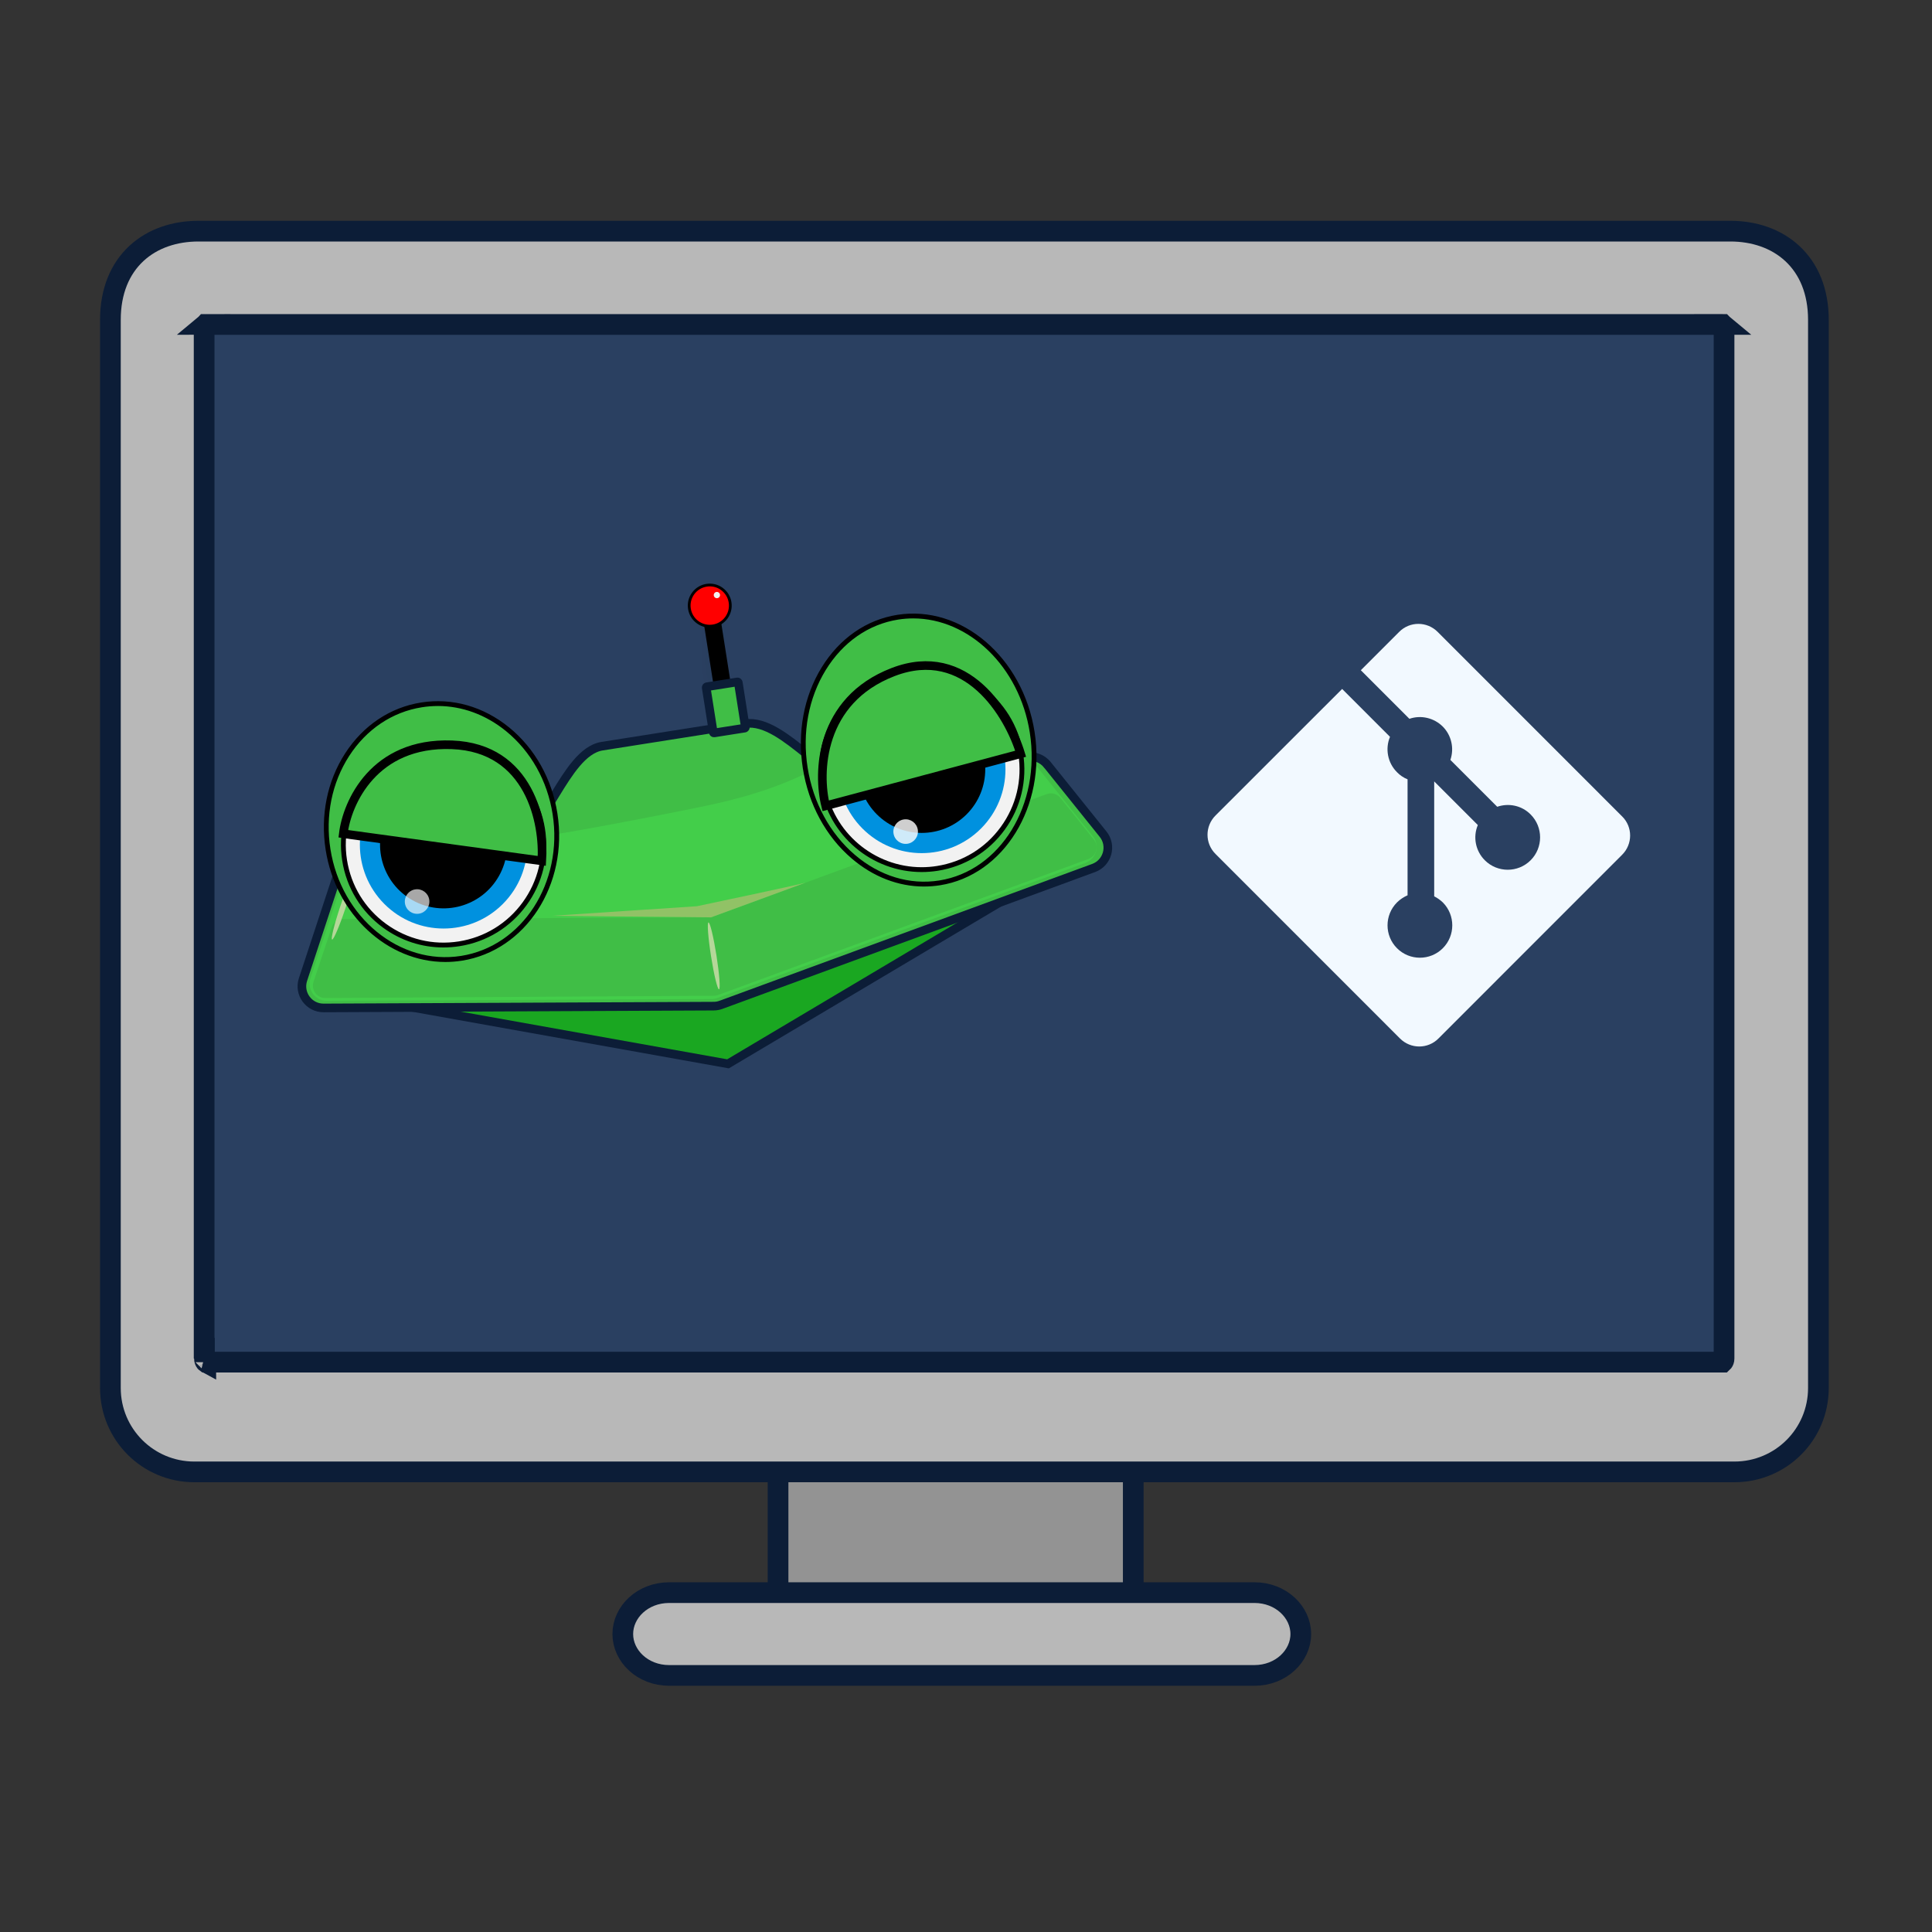 <?xml version="1.0" encoding="UTF-8"?>
<svg xmlns="http://www.w3.org/2000/svg" width="112" height="112" viewBox="0 0 112 112" fill="none">
  <rect x="0" y="0" width="112" height="112" fill="#333333" stroke="none"/>
  <path d="M45.104 84.008H65.696V93.391H45.104V84.008Z" fill="#939393" stroke="#0C1D37" stroke-width="1.2"></path>
  <path d="M38.792 92.326H72.72C74.257 92.326 75.408 93.451 75.408 94.726C75.408 96.001 74.257 97.126 72.72 97.126H38.792C37.254 97.126 36.104 96.001 36.104 94.726C36.104 93.451 37.254 92.326 38.792 92.326Z" fill="#B8B8B8" stroke="#0C1D37" stroke-width="1.2"></path>
  <path d="M103.804 16.727H8.5V81.174H103.804V16.727Z" fill="#2A4061"></path>
  <path d="M11.852 78.158H11.834V19.017C11.834 18.927 11.864 18.861 11.892 18.828C11.899 18.819 11.904 18.814 11.907 18.811H99.871C99.874 18.814 99.88 18.819 99.887 18.828C99.914 18.861 99.945 18.927 99.945 19.017V78.758C99.945 78.847 99.914 78.913 99.887 78.947C99.88 78.956 99.874 78.961 99.871 78.964H11.926C11.922 78.961 11.917 78.956 11.91 78.947C11.882 78.913 11.852 78.847 11.852 78.758V78.158ZM11.913 18.807C11.913 18.807 11.912 18.808 11.911 18.808C11.912 18.807 11.913 18.807 11.913 18.807ZM99.865 18.807C99.865 18.807 99.866 18.807 99.867 18.808C99.866 18.808 99.865 18.807 99.865 18.807ZM11.931 78.968C11.931 78.968 11.931 78.968 11.929 78.967C11.931 78.967 11.931 78.968 11.931 78.968ZM100.288 13.4H11.509C10.145 13.4 8.861 13.811 7.912 14.69C6.955 15.576 6.4 16.881 6.4 18.541V80.461C6.4 83.155 8.575 85.327 11.27 85.327H100.545C103.24 85.327 105.415 83.155 105.415 80.461V18.541C105.415 16.89 104.859 15.585 103.904 14.698C102.955 13.817 101.672 13.4 100.306 13.4H100.288Z" fill="#B8B8B8" stroke="#0C1D37" stroke-width="1.2"></path>
  <path d="M41.863 39.669L41.23 35.645" stroke="black"></path>
  <mask id="path-6-inside-1_2001_505" fill="white">
    <path d="M41.25 35.646L41.21 35.652L41.845 39.676L41.885 39.669L41.25 35.646Z"></path>
  </mask>
  <path d="M41.25 35.646L41.21 35.652L41.845 39.676L41.885 39.669L41.25 35.646Z" fill="black"></path>
  <path d="M41.21 35.652L41.054 34.665L40.067 34.82L40.222 35.808L41.21 35.652ZM41.25 35.646L42.238 35.491L42.082 34.503L41.094 34.658L41.25 35.646ZM41.885 39.669L42.041 40.657L43.029 40.502L42.873 39.514L41.885 39.669ZM41.845 39.676L40.857 39.831L41.013 40.819L42.001 40.663L41.845 39.676ZM41.366 36.64L41.406 36.634L41.094 34.658L41.054 34.665L41.366 36.64ZM40.262 35.801L40.897 39.825L42.873 39.514L42.238 35.491L40.262 35.801ZM41.729 38.682L41.689 38.688L42.001 40.663L42.041 40.657L41.729 38.682ZM42.833 39.52L42.198 35.497L40.222 35.808L40.857 39.831L42.833 39.52Z" fill="black" mask="url(#path-6-inside-1_2001_505)"></path>
  <path d="M42.322 34.921C42.425 35.572 41.981 36.182 41.33 36.285C40.68 36.388 40.07 35.944 39.967 35.292C39.865 34.641 40.309 34.031 40.959 33.928C41.61 33.825 42.22 34.27 42.322 34.921V34.921Z" fill="#FF0000"></path>
  <path d="M41.142 36.38C40.876 36.38 40.616 36.296 40.397 36.136C40.122 35.936 39.941 35.641 39.889 35.305C39.836 34.969 39.917 34.633 40.117 34.358C40.317 34.083 40.611 33.902 40.947 33.849C41.282 33.796 41.619 33.877 41.894 34.077C42.168 34.278 42.349 34.573 42.402 34.908C42.454 35.244 42.374 35.581 42.174 35.856C41.974 36.131 41.679 36.312 41.343 36.364C41.276 36.375 41.209 36.38 41.143 36.38L41.142 36.38ZM41.148 33.993C41.089 33.993 41.031 33.997 40.972 34.007C40.679 34.053 40.421 34.211 40.246 34.451C40.071 34.692 40 34.986 40.047 35.28C40.093 35.574 40.251 35.831 40.491 36.007C40.731 36.182 41.025 36.252 41.319 36.206C41.612 36.16 41.87 36.002 42.045 35.761C42.219 35.521 42.29 35.227 42.244 34.933C42.198 34.639 42.04 34.382 41.8 34.206C41.608 34.066 41.381 33.993 41.148 33.993V33.993Z" fill="black"></path>
  <path d="M41.738 34.468C41.754 34.567 41.686 34.66 41.587 34.676C41.488 34.691 41.395 34.624 41.379 34.524C41.364 34.425 41.431 34.332 41.53 34.316C41.629 34.301 41.722 34.368 41.738 34.468H41.738Z" fill="#F2F2F2"></path>
  <path d="M20.824 57.847L20.835 54.602L40.823 51.301L54.559 49.032L59.08 48.286L60.345 48.077L60.571 48.039L61.214 50.373L42.203 61.672L20.824 57.847Z" fill="#1AA721" stroke="#0C1D37" stroke-width="0.5"></path>
  <path d="M19.51 50.878L19.497 50.916V50.917L17.565 56.785C17.565 56.785 17.565 56.785 17.565 56.785C17.297 57.597 17.904 58.435 18.76 58.431L41.374 58.327L41.374 58.327C41.519 58.326 41.663 58.3 41.799 58.25L41.8 58.25L63.401 50.318L63.401 50.318C64.206 50.022 64.483 49.024 63.946 48.356L63.946 48.356L60.712 44.329C60.712 44.329 60.711 44.329 60.711 44.329C60.43 43.979 59.983 43.806 59.54 43.876L49.813 45.41C49.44 45.469 48.988 45.311 48.45 44.982C47.945 44.672 47.411 44.241 46.854 43.791C46.825 43.768 46.797 43.745 46.768 43.721C46.187 43.252 45.582 42.77 44.989 42.426C44.4 42.086 43.78 41.857 43.177 41.952C40.449 42.382 37.622 42.828 34.908 43.256L34.908 43.256C34.329 43.347 33.839 43.756 33.413 44.257C32.984 44.762 32.587 45.403 32.207 46.023C32.188 46.054 32.169 46.085 32.15 46.116C31.786 46.711 31.437 47.281 31.078 47.726C30.695 48.202 30.341 48.481 30.001 48.535C30.001 48.535 30.001 48.535 30.001 48.535L20.505 50.032L20.505 50.032C20.041 50.106 19.657 50.432 19.51 50.878Z" fill="#40BE46" stroke="#0C1D37" stroke-width="0.5"></path>
  <path d="M63.352 48.473L60.159 44.498C59.937 44.222 59.584 44.086 59.233 44.141L49.632 45.655C48.926 45.766 48.099 45.242 47.232 44.572C45.176 45.661 42.929 46.308 40.653 46.77C38.163 47.277 35.652 47.766 33.149 48.205C32.224 48.367 31.296 48.512 30.366 48.65C30.271 48.692 30.174 48.723 30.076 48.739L20.703 50.217C20.337 50.275 20.033 50.533 19.917 50.886L17.997 56.715C17.785 57.358 18.265 58.019 18.942 58.016L41.263 57.914C41.377 57.914 41.491 57.893 41.599 57.853L62.922 50.024C63.557 49.79 63.776 49.001 63.352 48.473L63.352 48.473Z" fill="#43CE4A"></path>
  <path d="M41.093 53.181L19.903 53.278C19.596 53.279 19.324 53.476 19.227 53.767L18.176 56.912C18.02 57.377 18.369 57.858 18.859 57.856L41.385 57.725C41.468 57.725 41.55 57.71 41.627 57.681L63.101 49.795C63.56 49.627 63.719 49.057 63.413 48.675L61.479 46.261C61.286 46.02 60.962 45.93 60.673 46.036L41.336 53.137C41.258 53.166 41.176 53.181 41.093 53.181V53.181Z" fill="#40BE46"></path>
  <path d="M32.017 53.09L41.218 53.18C41.218 53.18 46.97 51.068 46.701 51.167C46.432 51.266 40.404 52.534 40.404 52.534L32.017 53.09V53.09Z" fill="#91C266"></path>
  <path d="M41.534 55.389C41.702 56.46 41.769 57.339 41.682 57.352C41.595 57.366 41.388 56.509 41.22 55.438C41.051 54.367 40.985 53.488 41.072 53.475C41.158 53.461 41.365 54.318 41.534 55.389Z" fill="#B5D799"></path>
  <path d="M20.024 52.657C19.681 53.684 19.334 54.495 19.251 54.468C19.168 54.44 19.379 53.584 19.723 52.556C20.067 51.528 20.414 50.718 20.497 50.745C20.58 50.773 20.368 51.629 20.024 52.657V52.657Z" fill="#B5D799"></path>
  <path d="M26.755 55.557C30.388 54.985 32.815 51.233 32.176 47.176C31.536 43.119 28.073 40.294 24.44 40.866C20.806 41.438 18.38 45.19 19.019 49.247C19.658 53.303 23.122 56.129 26.755 55.557Z" fill="#40BE46"></path>
  <path d="M25.816 55.767C22.478 55.767 19.472 53.037 18.879 49.267C18.564 47.271 18.966 45.284 20.009 43.671C21.055 42.054 22.62 41.007 24.417 40.724C26.214 40.441 28.025 40.955 29.518 42.172C31.005 43.385 31.997 45.153 32.312 47.149C32.961 51.276 30.477 55.108 26.774 55.692C26.453 55.743 26.133 55.767 25.816 55.767H25.816ZM25.383 40.928C25.076 40.928 24.768 40.952 24.46 41.001C22.743 41.271 21.245 42.274 20.243 43.823C19.238 45.377 18.851 47.296 19.155 49.223C19.78 53.197 23.178 55.975 26.729 55.415C30.28 54.855 32.66 51.166 32.035 47.192C31.732 45.264 30.774 43.558 29.34 42.388C28.167 41.431 26.789 40.927 25.383 40.927L25.383 40.928Z" fill="black"></path>
  <path d="M29.823 53.081C32.092 50.81 32.092 47.128 29.823 44.858C27.555 42.587 23.877 42.587 21.608 44.858C19.339 47.128 19.339 50.81 21.608 53.081C23.877 55.351 27.555 55.351 29.823 53.081Z" fill="#F2F2F2"></path>
  <path d="M25.703 54.925C24.455 54.925 23.244 54.533 22.215 53.784C20.93 52.848 20.087 51.467 19.839 49.896C19.592 48.325 19.971 46.752 20.905 45.465C21.84 44.179 23.22 43.335 24.79 43.087C28.03 42.576 31.081 44.799 31.592 48.042C31.84 49.613 31.461 51.187 30.526 52.473C29.591 53.759 28.211 54.603 26.642 54.851C26.328 54.901 26.014 54.925 25.703 54.925V54.925ZM25.719 43.294C25.427 43.294 25.131 43.317 24.833 43.364C23.337 43.6 22.023 44.404 21.132 45.63C20.241 46.856 19.88 48.355 20.115 49.852C20.351 51.35 21.155 52.666 22.379 53.557C23.604 54.449 25.102 54.811 26.598 54.575C28.094 54.339 29.408 53.534 30.299 52.309C31.191 51.083 31.552 49.583 31.316 48.086C30.876 45.293 28.459 43.294 25.719 43.294H25.719Z" fill="black"></path>
  <path d="M29.148 52.405C31.044 50.507 31.044 47.431 29.148 45.534C27.253 43.636 24.179 43.636 22.283 45.534C20.388 47.431 20.388 50.507 22.283 52.405C24.179 54.302 27.253 54.302 29.148 52.405Z" fill="#0091DF"></path>
  <path d="M28.926 50.78C29.925 49.006 29.297 46.757 27.524 45.758C25.752 44.758 23.505 45.387 22.506 47.161C21.508 48.936 22.136 51.184 23.908 52.184C25.681 53.183 27.928 52.555 28.926 50.78Z" fill="black"></path>
  <g opacity="0.81">
    <path opacity="0.81" d="M24.883 52.152C24.944 52.541 24.679 52.905 24.29 52.967C23.901 53.028 23.537 52.763 23.476 52.374C23.415 51.985 23.68 51.62 24.068 51.559C24.457 51.497 24.821 51.763 24.883 52.152Z" fill="white"></path>
  </g>
  <path d="M54.473 51.187C58.106 50.615 60.508 46.704 59.838 42.451C59.168 38.198 55.679 35.214 52.046 35.786C48.413 36.358 46.011 40.269 46.681 44.522C47.351 48.775 50.84 51.759 54.473 51.187Z" fill="#40BE46"></path>
  <path d="M53.566 51.393C52.079 51.393 50.617 50.832 49.372 49.766C47.876 48.486 46.87 46.63 46.541 44.54C46.212 42.45 46.599 40.374 47.629 38.696C48.665 37.01 50.225 35.925 52.023 35.642C55.726 35.058 59.293 38.099 59.974 42.421C60.654 46.744 58.195 50.736 54.492 51.32C54.183 51.368 53.874 51.392 53.566 51.392V51.393ZM52.939 35.85C52.65 35.85 52.359 35.872 52.067 35.918C50.351 36.189 48.86 37.227 47.868 38.843C46.872 40.465 46.499 42.472 46.818 44.497C47.136 46.521 48.108 48.317 49.554 49.553C50.994 50.785 52.733 51.314 54.448 51.043C57.999 50.483 60.354 46.635 59.698 42.465C59.096 38.638 56.163 35.85 52.94 35.85H52.939Z" fill="black"></path>
  <path d="M53.432 50.412C56.641 50.412 59.242 47.809 59.242 44.598C59.242 41.386 56.641 38.783 53.432 38.783C50.224 38.783 47.623 41.386 47.623 44.598C47.623 47.809 50.224 50.412 53.432 50.412Z" fill="#F2F2F2"></path>
  <path d="M53.43 50.553C50.555 50.553 48.019 48.455 47.557 45.525C47.046 42.281 49.267 39.227 52.507 38.716C55.748 38.205 58.799 40.428 59.31 43.671C59.557 45.242 59.179 46.815 58.244 48.101C57.309 49.387 55.929 50.232 54.359 50.48C54.047 50.529 53.737 50.553 53.43 50.553ZM53.437 38.922C53.144 38.922 52.849 38.945 52.551 38.992C49.463 39.479 47.346 42.39 47.833 45.48C48.273 48.273 50.69 50.272 53.43 50.273C53.722 50.273 54.018 50.25 54.316 50.203C55.812 49.967 57.127 49.162 58.017 47.937C58.909 46.711 59.27 45.211 59.034 43.714C58.594 40.921 56.178 38.922 53.437 38.922H53.437Z" fill="black"></path>
  <path d="M56.866 48.034C58.762 46.136 58.762 43.06 56.866 41.162C54.97 39.265 51.897 39.265 50.001 41.162C48.105 43.06 48.105 46.136 50.001 48.034C51.897 49.931 54.97 49.931 56.866 48.034Z" fill="#0091DF"></path>
  <path d="M56.038 47.205C57.476 45.765 57.476 43.431 56.038 41.99C54.599 40.55 52.266 40.55 50.828 41.99C49.389 43.431 49.389 45.765 50.828 47.205C52.266 48.645 54.599 48.645 56.038 47.205Z" fill="black"></path>
  <path opacity="0.81" d="M53.205 48.097C53.266 48.486 53.001 48.85 52.612 48.912C52.224 48.973 51.859 48.708 51.798 48.319C51.737 47.93 52.002 47.565 52.391 47.504C52.779 47.443 53.144 47.708 53.205 48.097Z" fill="white"></path>
  <path d="M40.98 39.811L42.747 39.532C42.773 39.528 42.797 39.546 42.801 39.572L43.208 42.155C43.212 42.181 43.194 42.206 43.168 42.21L41.401 42.488C41.375 42.492 41.351 42.475 41.347 42.449L40.94 39.865C40.936 39.839 40.954 39.815 40.98 39.811Z" fill="#40BE46" stroke="#0C1D37" stroke-width="0.5"></path>
  <path d="M51.771 38.961C47.497 40.608 47.386 44.816 47.865 46.714L59.167 43.696C58.482 41.431 56.044 37.314 51.771 38.961Z" fill="#40BE46" stroke="black" stroke-width="0.5"></path>
  <path d="M26.196 43.177C21.67 43.011 20.115 46.544 19.902 48.332L31.41 49.907C31.558 47.733 30.722 43.343 26.196 43.177Z" fill="#40BE46" stroke="black" stroke-width="0.5"></path>
  <path d="M94.036 47.328L83.342 36.631C82.723 36.012 81.725 36.012 81.112 36.631L78.889 38.854L81.704 41.67C82.383 41.437 83.129 41.617 83.635 42.116C84.14 42.622 84.313 43.374 84.08 44.053L86.796 46.769C87.454 46.543 88.213 46.689 88.732 47.215C89.464 47.947 89.464 49.139 88.732 49.871C88 50.603 86.809 50.603 86.077 49.871C85.538 49.332 85.378 48.527 85.671 47.828L83.142 45.298V51.961C83.328 52.055 83.495 52.175 83.641 52.314C84.373 53.047 84.373 54.238 83.641 54.97C82.909 55.703 81.718 55.703 80.986 54.97C80.254 54.238 80.254 53.047 80.986 52.314C81.159 52.141 81.372 52.001 81.598 51.901V45.178C81.365 45.085 81.159 44.945 80.986 44.766C80.433 44.213 80.294 43.394 80.58 42.715L77.805 39.939L70.465 47.275C69.846 47.894 69.846 48.892 70.465 49.505L81.159 60.202C81.778 60.821 82.777 60.821 83.389 60.202L94.03 49.558C94.656 48.939 94.656 47.94 94.037 47.328" fill="#F2F9FF"></path>
</svg>
